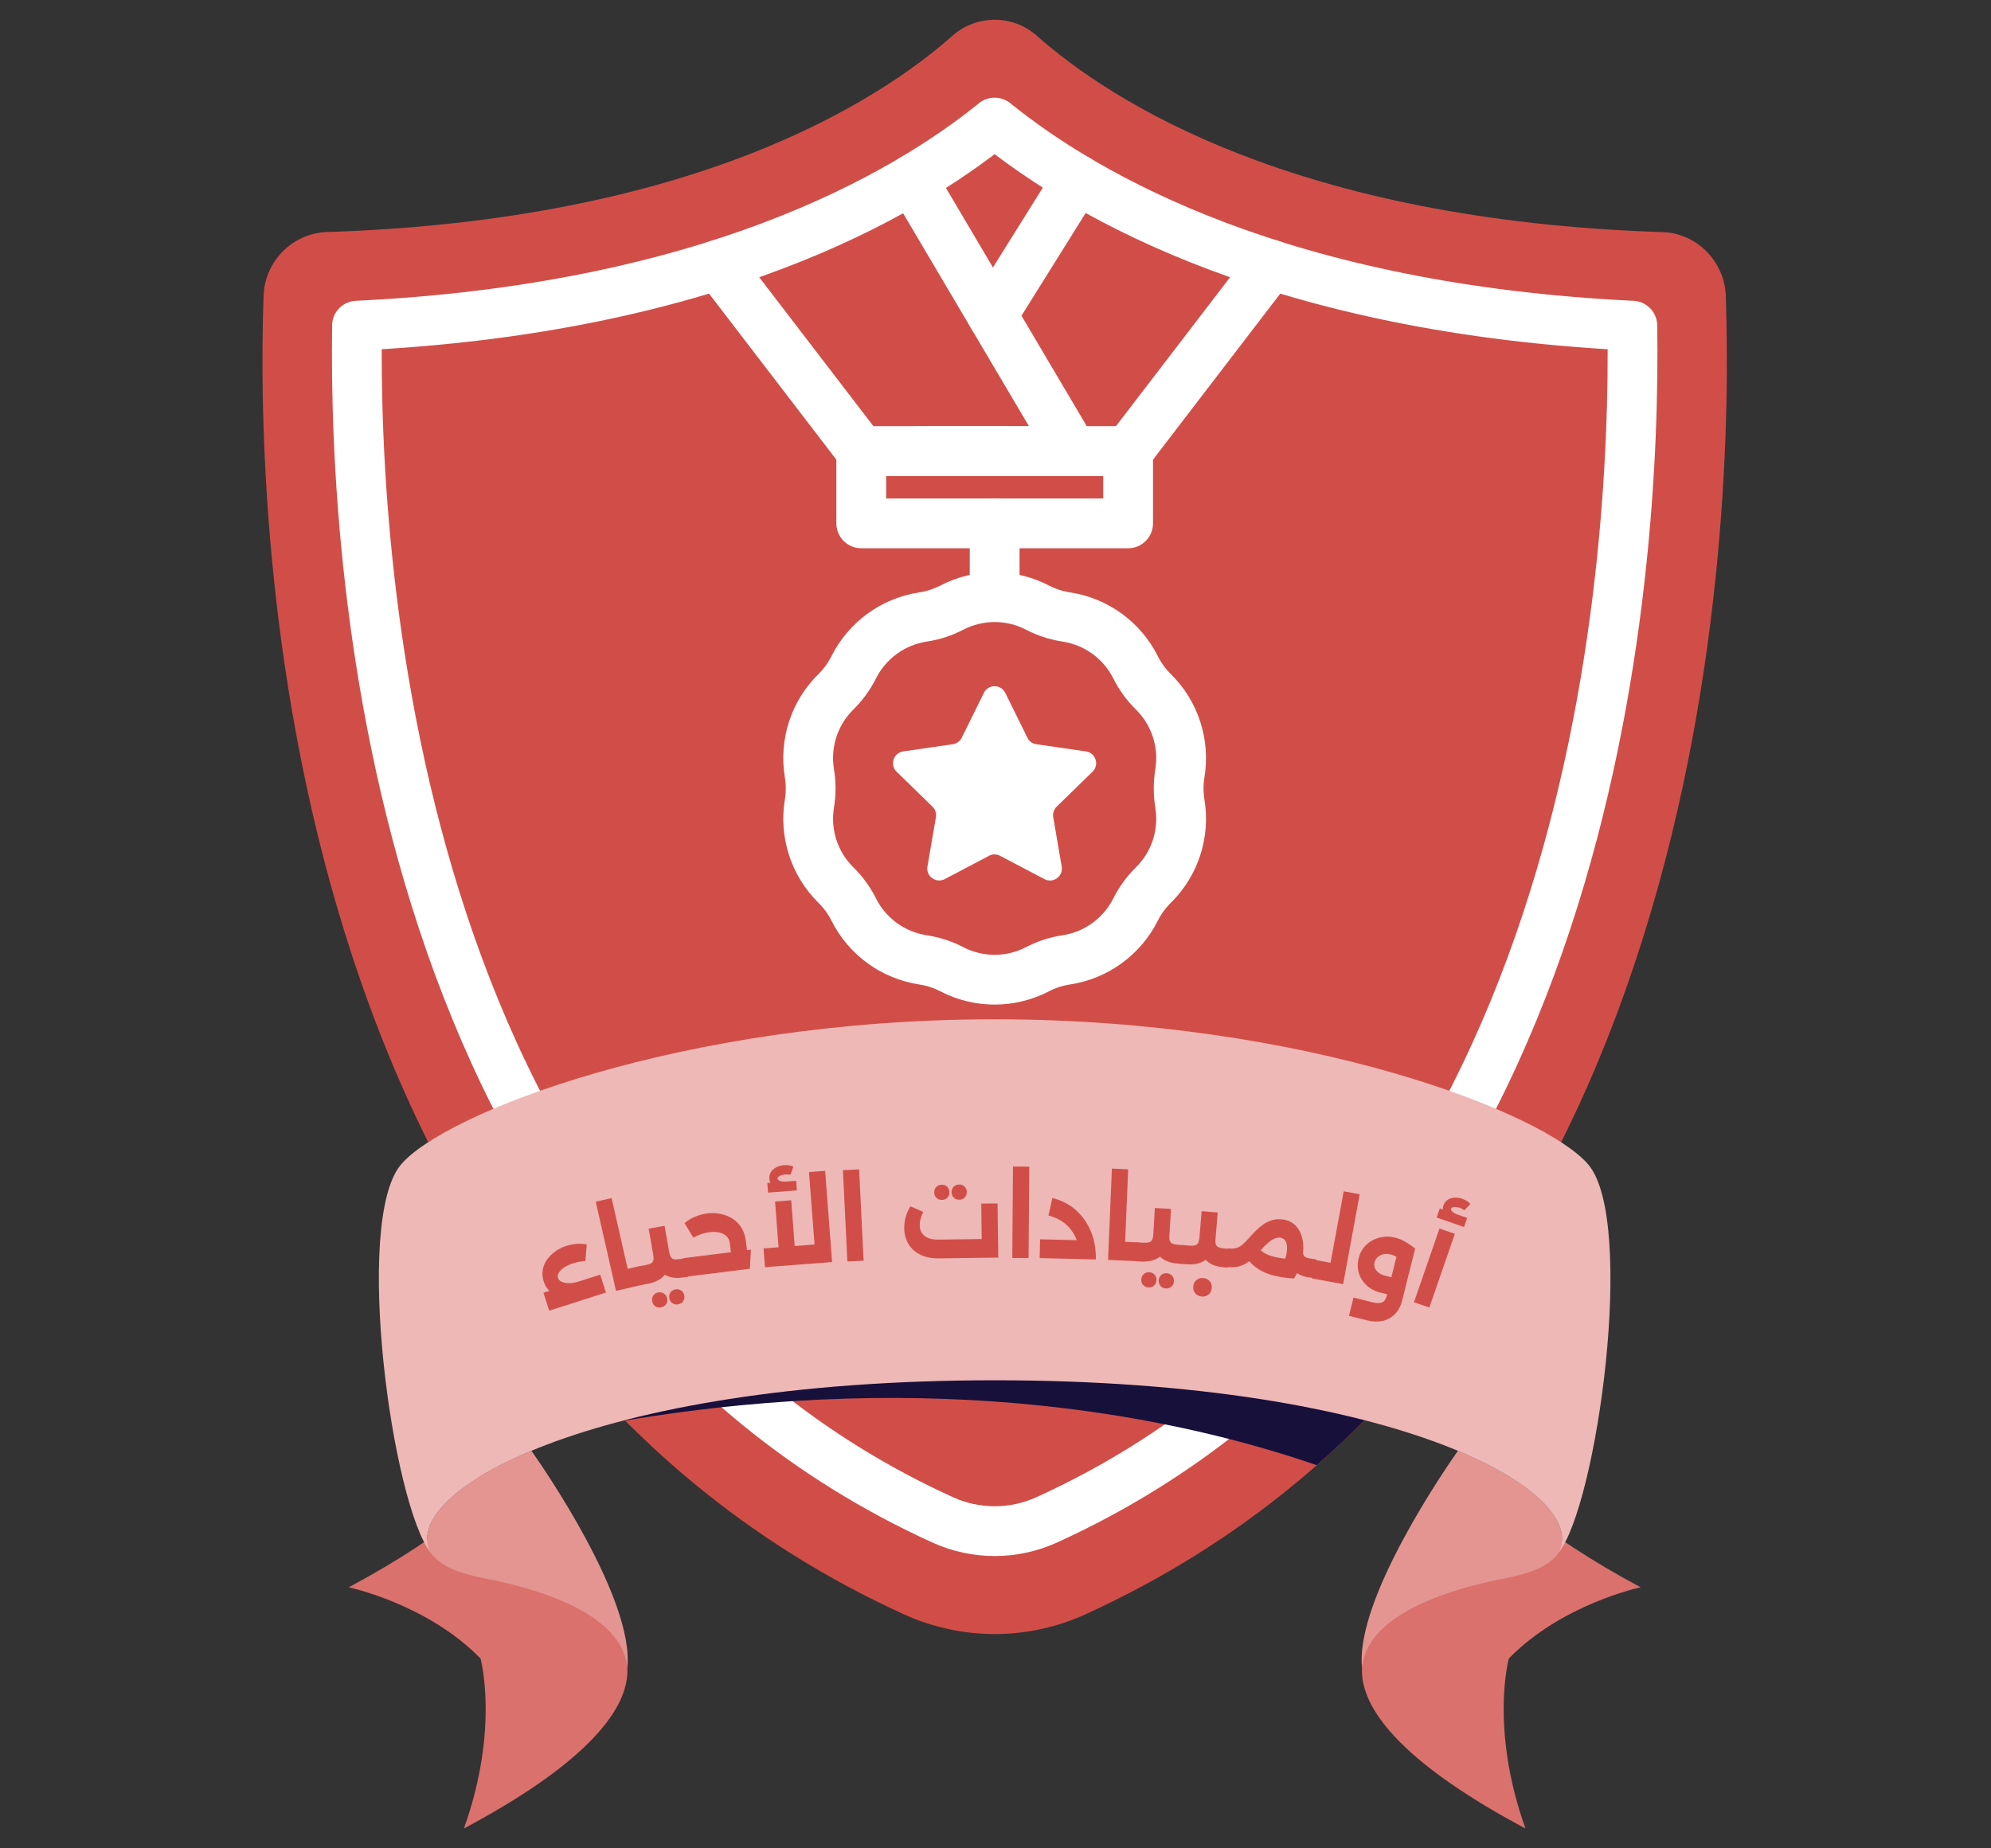 <?xml version="1.0" encoding="UTF-8"?>
<svg id="Layer_2" data-name="Layer 2" xmlns="http://www.w3.org/2000/svg" viewBox="0 0 280 260">
  <rect x="0" y="0" width="280" height="260" fill="#333333" stroke="none"/>
  <defs>
    <style>
      .cls-1, .cls-2, .cls-3 {
        fill: none;
      }

      .cls-4 {
        fill: #16103b;
      }

      .cls-5 {
        fill: #fff;
      }

      .cls-5, .cls-2 {
        fill-rule: evenodd;
      }

      .cls-6 {
        fill: #edb8b6;
      }

      .cls-2, .cls-3 {
        stroke: #fff;
        stroke-linecap: round;
        stroke-linejoin: round;
        stroke-width: 7px;
      }

      .cls-7 {
        fill: #d14e48;
      }

      .cls-8 {
        fill: #da716d;
      }

      .cls-9 {
        fill: #e49591;
      }
    </style>
  </defs>
  <g id="Layer_1-2" data-name="Layer 1">
    <g>
      <rect class="cls-1" width="280" height="260"/>
      <g>
        <g>
          <path class="cls-7" d="M145.82,5.04c10.51,9.3,36.42,25.95,87.98,27.61,4.81.15,8.73,4.1,8.9,8.95,1.13,32.02-1.56,145.05-89.98,185.45-8.18,3.74-17.49,3.74-25.67,0C38.63,186.64,35.94,73.61,37.07,41.59c.17-4.85,4.09-8.79,8.9-8.95,51.56-1.65,77.46-18.31,87.98-27.61,3.39-3,8.48-3,11.87,0Z"/>
          <path class="cls-1" d="M50.21,45.81c-.53,34.66,5.26,132.88,82.35,167.98,4.65,2.12,9.99,2.12,14.65,0,77.09-35.11,82.88-133.32,82.35-167.98-49.13-2.36-76.53-17.93-89.68-28.57-13.15,10.64-40.55,26.21-89.68,28.57Z"/>
          <path class="cls-3" d="M50.21,45.81c-.53,34.66,5.26,132.88,82.35,167.98,4.65,2.12,9.99,2.12,14.65,0,77.09-35.11,82.88-133.32,82.35-167.98-49.13-2.36-76.53-17.93-89.68-28.57-13.15,10.64-40.55,26.21-89.68,28.57Z"/>
        </g>
        <path class="cls-4" d="M199.21,191.8h-118.66c2.33,2.75,4.79,5.42,7.37,8.02,44.29-7.38,77.6-.48,97.26,6.28,5.11-4.48,9.78-9.28,14.04-14.3Z"/>
        <g>
          <g>
            <path class="cls-8" d="M66.2,212.04c-4.57,3.79-10.32,7.59-17.16,11.24,0,0,11.04,2.32,18.54,10.02,0,0,2.7,9.83-2.34,23.91,16.13-8.59,22.98-16.15,23-22.19.04-11.52-22.04-22.97-22.04-22.97Z"/>
            <path class="cls-9" d="M60.62,218.48c1.23,1.77,3.87,2.83,7.41,3.52,12.43,2.42,19.75,6.8,20.19,12.65h0c1.06-9.69-12.07-28.57-13.49-30.58-11.62,4.85-16.35,10.48-14.11,14.41Z"/>
            <path class="cls-8" d="M213.57,212.04c4.57,3.79,10.32,7.59,17.16,11.24,0,0-11.04,2.32-18.54,10.02,0,0-2.7,9.83,2.34,23.91-16.13-8.59-22.98-16.15-23-22.19-.04-11.52,22.04-22.97,22.04-22.97Z"/>
            <path class="cls-9" d="M219.15,218.48c-1.23,1.77-3.87,2.83-7.41,3.52-12.43,2.42-19.75,6.8-20.19,12.65h0c-1.06-9.69,12.07-28.57,13.49-30.58,11.62,4.85,16.35,10.48,14.11,14.41Z"/>
            <path class="cls-6" d="M139.88,143.38c44.02,0,77.53,13.27,83.52,20.47,6.68,8.02,1.22,47.87-4.26,54.64,4.76-8.34-21.85-24.33-79.26-24.33-57.41,0-84.02,15.99-79.26,24.33-5.47-6.78-10.94-46.62-4.26-54.64,5.99-7.19,39.49-20.47,83.52-20.47Z"/>
          </g>
          <g>
            <path class="cls-7" d="M82.02,182.03c-.88.28-1.69.41-2.45.39s-1.41-.21-1.95-.57c-.55-.36-.93-.89-1.16-1.61-.18-.57-.22-1.11-.13-1.63s.3-1,.61-1.44c.31-.44.7-.82,1.17-1.15.47-.33.99-.59,1.56-.77.46-.15.94-.24,1.43-.28.49-.04.97,0,1.42.08l-.2,2.34c-.25,0-.53.04-.84.1-.31.06-.6.13-.87.21-.51.16-.93.36-1.28.59s-.59.48-.74.74c-.15.26-.19.51-.11.75.07.23.25.4.53.53.28.13.63.19,1.05.19s.88-.09,1.39-.25l.57,1.78ZM77.23,184.37l-.8-2.52,7.98-2.55.8,2.52-7.98,2.55Z"/>
            <path class="cls-7" d="M86.63,181.58l-2.85-12.54,2.23-.51,2.85,12.54-2.23.51ZM88.77,181.09l-.59-2.58,1.69-.39.59,2.58-1.69.38ZM90.46,180.71l-.59-2.58c.09-.02.18.08.29.3.11.22.2.52.29.91.09.4.14.72.14.97,0,.25-.04.38-.13.4Z"/>
            <path class="cls-7" d="M90.34,180.72c-.09.02-.18-.09-.28-.32-.1-.23-.18-.54-.25-.94-.07-.39-.1-.71-.09-.95.01-.24.06-.37.15-.39l.46,2.6ZM90.34,180.72l-.46-2.6.8-.14c.39-.07.68-.16.86-.26.18-.1.3-.25.34-.44.05-.2.04-.45-.01-.76l-.65-3.69,2.24-.4.65,3.69c.14.81.12,1.52-.06,2.14s-.52,1.12-1.01,1.51c-.49.39-1.12.66-1.9.81l-.8.14ZM92.96,183.91c-.3.05-.57,0-.81-.17-.24-.16-.38-.39-.43-.69-.06-.31,0-.59.16-.82.16-.24.4-.38.7-.43.3-.05.57,0,.81.17.24.16.38.4.44.71.05.29,0,.56-.17.79-.16.23-.4.38-.7.43ZM96.19,179.68c-.79.14-1.48.11-2.07-.09-.59-.2-1.08-.56-1.46-1.08-.38-.52-.65-1.18-.79-1.99l2.24-.4c.06.31.14.55.24.72.11.17.27.27.48.3.22.03.52.01.9-.05l.53-.09.46,2.6-.53.09ZM95.37,183.48c-.3.05-.57,0-.81-.17-.24-.16-.38-.39-.43-.69-.06-.31,0-.59.16-.82.16-.23.4-.38.7-.43.3-.05.57,0,.81.17.24.16.38.4.44.71.05.29,0,.56-.17.79-.16.24-.4.38-.7.43ZM96.72,179.59l-.46-2.6c.09-.01.18.09.27.31s.18.53.25.92c.07.4.1.72.09.97-.01.25-.06.38-.15.4Z"/>
            <path class="cls-7" d="M96.59,179.58c-.09.01-.17-.1-.26-.33-.08-.23-.15-.55-.2-.96s-.06-.71-.04-.95c.02-.24.08-.37.17-.38l.33,2.62ZM96.59,179.58l-.33-2.62,9.34-1.17-.14,2.68-8.87,1.11ZM102.94,177.33l-.31-2.51c-.04-.35-.19-.65-.43-.9-.24-.24-.57-.42-.98-.53s-.9-.13-1.46-.06c-.41.05-.82.15-1.22.29-.4.15-.75.31-1.03.48l-1.24-2.05c.45-.38.95-.68,1.5-.91.55-.23,1.11-.38,1.69-.45.66-.08,1.29-.06,1.9.07.61.13,1.17.35,1.67.68.5.32.92.74,1.24,1.26.32.52.53,1.13.62,1.82l.31,2.51-2.26.28Z"/>
            <path class="cls-7" d="M107.58,178.25l-.2-2.64,9.43-.72.2,2.64-9.43.72ZM108.01,167.76l-.1-1.35,4.06-.31.1,1.35-4.06.31ZM110.63,167.17c-.68.05-1.25-.04-1.7-.27-.45-.23-.69-.6-.73-1.1-.03-.35.05-.67.23-.95.18-.28.44-.5.76-.66.33-.16.68-.26,1.05-.29.24-.02.47-.01.69.02.23.03.44.09.65.19l-.41,1.13c-.11-.01-.23-.02-.36-.03-.13,0-.25-.01-.36,0-.35.03-.62.1-.82.22-.2.12-.29.24-.28.37,0,.12.12.22.34.31.22.09.5.12.86.09l.07.96ZM109.69,178.09l-.69-9.08,2.27-.17.69,9.08-2.27.17ZM114.75,177.7l-.98-12.83,2.27-.17.98,12.83-2.27.17Z"/>
            <path class="cls-7" d="M119.17,177.45l-.63-12.85,2.28-.11.63,12.85-2.28.11Z"/>
            <path class="cls-7" d="M132,177.01c-.82.01-1.54-.1-2.14-.33-.61-.23-1.11-.54-1.51-.94s-.7-.85-.89-1.36c-.19-.51-.3-1.05-.3-1.6,0-.52.06-1.05.21-1.58.15-.53.37-1.03.67-1.51l1.79.78c-.16.35-.29.68-.37,1-.08.32-.12.62-.11.91,0,.42.1.77.3,1.07.19.3.48.53.86.69s.85.23,1.43.23l6.12-.08-.06-4.98,2.29-.03.1,7.62-8.36.11ZM132.46,168.79c-.31,0-.56-.09-.77-.29-.21-.2-.31-.45-.31-.76,0-.32.09-.58.29-.78s.45-.3.76-.31c.32,0,.58.09.78.29.2.2.3.45.31.77,0,.31-.09.56-.29.77-.2.2-.45.31-.77.31ZM134.91,168.76c-.31,0-.56-.09-.77-.29-.21-.2-.31-.45-.31-.76,0-.32.09-.58.29-.78.2-.2.45-.3.76-.31s.56.09.77.29.31.45.31.77c0,.31-.09.56-.29.77-.2.21-.45.31-.76.31Z"/>
            <path class="cls-7" d="M142.36,176.95l.1-12.86,2.29.02-.1,12.86-2.29-.02Z"/>
            <path class="cls-7" d="M146.21,176.97l.06-2.64,7.14.17-.06,2.64-7.14-.17ZM151.83,177.1c.01-1.05-.14-1.99-.48-2.82-.33-.83-.83-1.52-1.48-2.08-.66-.56-1.46-.97-2.42-1.23l.55-2.45c1.28.32,2.38.88,3.3,1.7s1.62,1.81,2.11,2.99c.49,1.18.73,2.5.7,3.95l-2.29-.05Z"/>
            <path class="cls-7" d="M155.83,177.23l.54-12.85,2.29.1-.54,12.85-2.29-.1ZM158.02,177.32l.11-2.64,1.74.07-.11,2.64-1.74-.07ZM159.76,177.4l.11-2.64c.09,0,.16.13.2.37.04.24.06.56.04.95-.02.41-.06.73-.12.97-.06.24-.14.36-.23.35Z"/>
            <path class="cls-7" d="M159.71,177.39c-.09,0-.15-.13-.19-.38-.04-.25-.05-.57-.02-.98.02-.4.07-.71.14-.94s.15-.35.24-.34l-.16,2.64ZM159.71,177.39l.16-2.64.82.05c.4.02.69,0,.9-.05.2-.06.35-.18.44-.35.09-.18.14-.42.16-.74l.22-3.74,2.27.14-.22,3.74c-.05.82-.23,1.51-.56,2.07-.32.56-.76.97-1.33,1.24-.57.27-1.25.38-2.04.35l-.82-.05ZM161.51,181.1c-.31-.02-.55-.13-.75-.35s-.28-.47-.26-.77c.02-.32.14-.57.35-.76.21-.19.48-.28.78-.26.31.02.55.13.75.35.19.21.28.48.26.8-.02.3-.13.54-.35.73-.21.19-.48.28-.78.26ZM165.64,177.74c-.8-.05-1.46-.24-1.99-.57-.53-.33-.91-.8-1.17-1.4-.25-.59-.35-1.3-.3-2.12l2.27.14c-.02.32,0,.57.07.76.06.19.2.32.4.4s.5.13.88.16l.53.03-.16,2.64-.53-.03ZM163.96,181.24c-.31-.02-.56-.13-.75-.35-.19-.21-.28-.47-.26-.77.02-.32.14-.57.35-.76.21-.19.48-.28.78-.26.31.02.55.14.75.35.19.21.28.48.26.8-.02.3-.13.54-.35.73-.21.19-.48.28-.78.26ZM166.18,177.78l.16-2.64c.09,0,.15.13.19.37.04.24.05.56.02.95-.02.41-.07.73-.14.97s-.15.36-.24.35Z"/>
            <path class="cls-7" d="M166.12,177.77c-.09,0-.15-.13-.18-.38s-.03-.57,0-.98c.03-.39.09-.71.16-.94.07-.23.16-.35.24-.34l-.22,2.63ZM166.12,177.77l.22-2.63.81.07c.39.03.69.02.9-.03.2-.05.35-.17.45-.34.09-.18.15-.42.18-.74l.31-3.73,2.26.19-.31,3.73c-.07.82-.27,1.5-.6,2.05-.33.55-.79.95-1.36,1.21-.57.26-1.25.35-2.04.3l-.81-.07ZM169,182.38c-.38-.03-.68-.18-.9-.45-.23-.27-.32-.59-.29-.96.03-.39.18-.69.45-.91.27-.22.59-.32.96-.28.38.03.69.18.91.44.22.26.32.59.28.97-.03.37-.18.68-.44.9-.26.23-.59.32-.97.29ZM172.04,178.26c-.8-.07-1.46-.27-1.98-.62-.52-.35-.9-.82-1.13-1.42-.24-.6-.32-1.31-.25-2.13l2.26.19c-.03.32-.01.57.05.76.06.19.19.33.39.41.2.09.49.15.88.18l.53.04-.22,2.63-.53-.04ZM172.57,178.31l.22-2.63c.09,0,.15.13.18.37s.04.56,0,.95c-.03.4-.09.73-.16.96s-.16.35-.24.34Z"/>
            <path class="cls-7" d="M172.47,178.23c-.09-.01-.14-.14-.17-.39-.02-.25,0-.57.04-.97.05-.39.12-.7.2-.93.08-.23.17-.34.26-.33l-.33,2.62ZM172.47,178.23l.33-2.62c.41.05.77.03,1.08-.06s.6-.26.88-.5.58-.55.9-.92c.29-.33.6-.66.94-1s.69-.63,1.07-.9c.38-.27.8-.46,1.25-.6.45-.13.95-.16,1.49-.09.55.07,1.02.25,1.41.53.39.28.71.65.94,1.09s.39.93.47,1.49c.08.56.08,1.14,0,1.76-.07.55-.21,1.13-.43,1.75s-.49,1.18-.83,1.68l-2.03-1.22c.28-.36.5-.76.67-1.19.17-.43.29-.87.35-1.32.08-.64.04-1.12-.12-1.45-.16-.32-.43-.51-.79-.56-.25-.03-.51,0-.78.12-.27.11-.57.3-.9.57-.32.27-.68.63-1.07,1.08-.54.62-1.05,1.12-1.54,1.49-.49.37-1,.63-1.51.77-.52.14-1.11.17-1.78.09ZM182.19,177.2l-.22,2.64c-.98-.06-1.82-.18-2.53-.34-.71-.16-1.32-.37-1.83-.62s-.96-.55-1.34-.89c-.38-.34-.73-.72-1.05-1.14l1.71-1.4c.29.39.66.7,1.12.93.46.23,1.03.41,1.7.53.67.12,1.48.22,2.43.29ZM184.17,179.71c-.74-.09-1.35-.32-1.84-.69-.49-.37-.83-.85-1.04-1.47-.21-.61-.26-1.32-.15-2.14l.04-.3,2,.39.06.35c-.02.28,0,.5.07.66.06.16.19.28.38.37.19.08.47.15.82.19l.54.07-.33,2.62-.55-.07ZM184.72,179.78l.33-2.62c.09.01.14.14.17.38.02.24.01.56-.04.95-.05.4-.12.72-.2.95-.08.23-.17.35-.26.33Z"/>
            <path class="cls-7" d="M184.57,179.85c-.09-.02-.14-.15-.15-.4,0-.25.02-.57.1-.97.07-.39.16-.7.25-.92.1-.22.19-.33.28-.31l-.48,2.6ZM184.57,179.85l.48-2.6,2.07.38,1.85-10.05,2.25.41-2.33,12.65-4.32-.8Z"/>
            <path class="cls-7" d="M189.71,185.08l.64-2.56,2.56.64c.66.17,1.15.18,1.46.04.31-.14.52-.41.62-.82l1.82-7.28,2.2.55-1.82,7.28c-.19.78-.53,1.41-1,1.9-.47.49-1.04.81-1.71.97-.67.15-1.41.13-2.22-.07l-2.56-.64ZM194.2,181.85c-.83-.21-1.5-.56-2.03-1.06-.53-.5-.89-1.08-1.08-1.75-.19-.67-.2-1.35-.02-2.05.14-.57.38-1.06.71-1.48.33-.42.73-.76,1.2-1.02s.98-.42,1.53-.5c.55-.08,1.11-.04,1.68.1.56.14,1.08.36,1.57.66.49.3.91.6,1.28.89l-1.48,2.05c-.69-.66-1.35-1.07-1.96-1.23-.38-.09-.74-.1-1.06-.03-.32.08-.59.22-.81.42s-.36.44-.43.7c-.06.25-.05.5.04.76.09.26.26.49.51.69.25.21.57.36.97.46l2.29.57-.59,2.38-2.29-.57Z"/>
            <path class="cls-7" d="M198.85,183.18l3.59-10.37,2.16.75-3.59,10.37-2.16-.75ZM202.04,171.27l.44-1.28,3.85,1.33-.44,1.28-3.85-1.33ZM204.68,171.77c-.65-.22-1.13-.53-1.45-.92-.32-.39-.4-.82-.23-1.3.12-.34.31-.6.59-.78.28-.18.6-.28.96-.3.36-.02.72.03,1.08.15.22.08.43.18.63.3.19.12.37.26.52.43l-.82.88c-.1-.06-.2-.11-.32-.17-.12-.06-.22-.11-.33-.15-.33-.11-.61-.15-.84-.12-.23.03-.37.11-.41.23-.04.11.02.25.19.42s.41.31.75.42l-.32.91Z"/>
          </g>
        </g>
        <g>
          <g>
            <path class="cls-2" d="M145.9,85.47h0c1.27.66,2.64,1.1,4.06,1.32h0c4.2.64,7.84,3.28,9.74,7.08h0c.64,1.28,1.49,2.45,2.51,3.45h0c3.03,2.99,4.41,7.26,3.72,11.45h0c-.23,1.41-.23,2.86,0,4.27h0c.69,4.2-.69,8.47-3.72,11.45h0c-1.02,1.01-1.87,2.17-2.51,3.45h0c-1.91,3.8-5.54,6.44-9.74,7.08h0c-1.42.21-2.79.66-4.06,1.32h0c-3.78,1.96-8.27,1.96-12.04,0h0c-1.27-.66-2.64-1.1-4.06-1.32h0c-4.2-.64-7.84-3.28-9.74-7.08h0c-.64-1.28-1.49-2.45-2.51-3.45h0c-3.03-2.99-4.41-7.26-3.72-11.45h0c.23-1.41.23-2.86,0-4.27h0c-.69-4.2.69-8.47,3.72-11.45h0c1.02-1.01,1.87-2.17,2.51-3.45h0c1.91-3.8,5.54-6.44,9.74-7.08h0c1.42-.21,2.79-.66,4.06-1.32h0c3.78-1.96,8.27-1.96,12.04,0Z"/>
            <path class="cls-5" d="M139.1,120.38l-6.24,3.28c-1.23.64-2.66-.4-2.43-1.76l1.19-6.95c.09-.54-.09-1.1-.48-1.48l-5.05-4.92c-.99-.97-.44-2.65.93-2.85l6.97-1.01c.54-.08,1.02-.42,1.26-.91l3.12-6.32c.61-1.24,2.38-1.24,3,0l3.12,6.32c.24.49.71.84,1.26.91l6.97,1.01c1.37.2,1.92,1.88.93,2.85l-5.05,4.92c-.39.38-.57.94-.48,1.48l1.19,6.95c.23,1.37-1.2,2.41-2.43,1.76l-6.24-3.28c-.49-.26-1.07-.26-1.56,0Z"/>
          </g>
          <g>
            <polyline class="cls-2" points="128.27 25.26 150.85 63.47 121.12 63.47 101.01 37.24"/>
            <polyline class="cls-2" points="128.92 63.47 158.65 63.47 178.75 37.24"/>
            <line class="cls-3" x1="151.49" y1="25.26" x2="139.56" y2="44.36"/>
            <rect class="cls-3" x="121.12" y="63.47" width="37.53" height="10.15"/>
          </g>
          <line class="cls-3" x1="139.88" y1="73.61" x2="139.88" y2="83.24"/>
        </g>
      </g>
    </g>
  </g>
</svg>